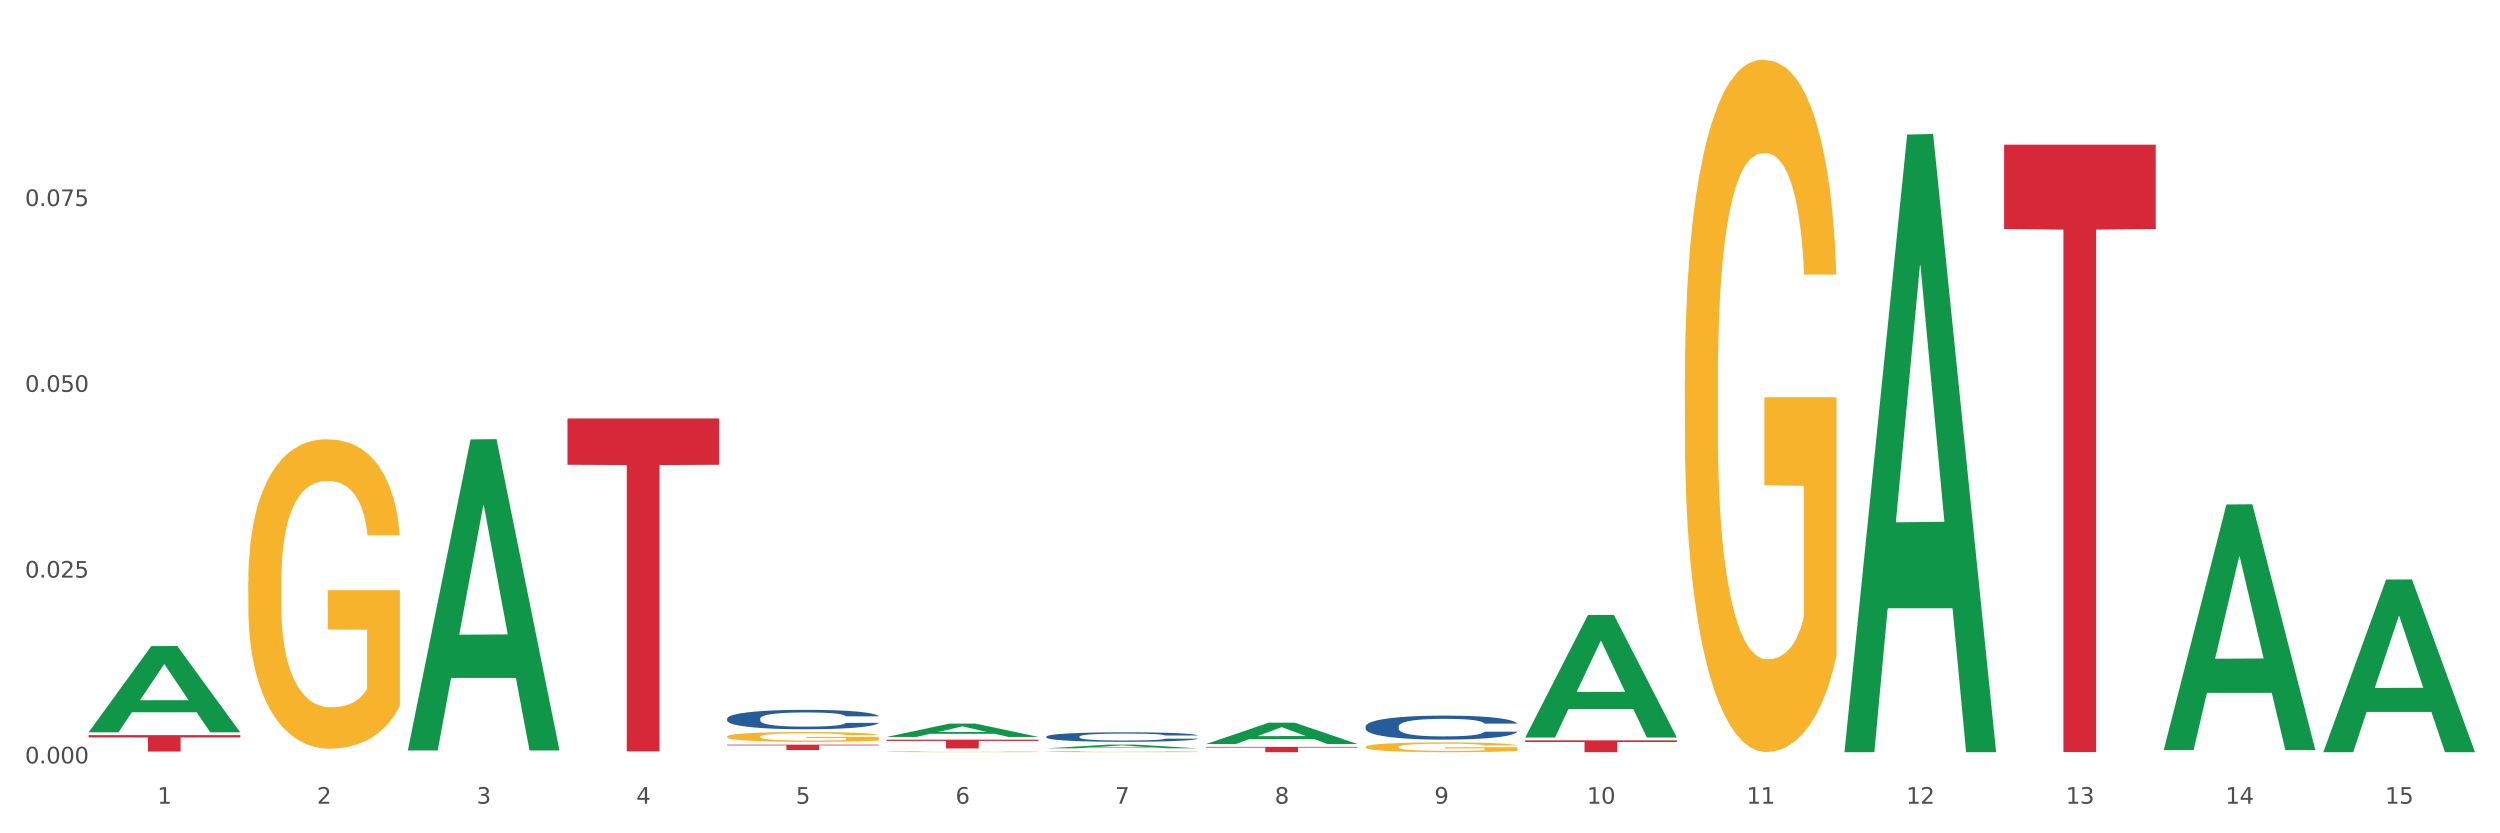 <?xml version="1.0" encoding="utf-8" standalone="no"?>
<!DOCTYPE svg PUBLIC "-//W3C//DTD SVG 1.1//EN"
  "http://www.w3.org/Graphics/SVG/1.1/DTD/svg11.dtd">
<svg xmlns:xlink="http://www.w3.org/1999/xlink" width="1080pt" height="360pt" viewBox="0 0 1080 360" xmlns="http://www.w3.org/2000/svg" version="1.1">
 <rect x="0" y="0" width="1080" height="360" fill="#333333" stroke="none"/>
 <defs>
  <style type="text/css">*{stroke-linejoin: round; stroke-linecap: butt}</style>
 </defs>
 <g id="figure_1">
  <g id="patch_1">
   <path d="M 0 360 
L 1080 360 
L 1080 0 
L 0 0 
z
" style="fill: #ffffff; stroke: #ffffff; stroke-linejoin: miter"/>
  </g>
  <g id="axes_1">
   <g id="matplotlib.axis_1">
    <g id="xtick_1">
     <g id="text_1">
      <!-- 1 -->
      <g style="fill: #4d4d4d" transform="translate(67.984 347.204) scale(0.096 -0.096)">
       <defs>
        <path id="DejaVuSans-31" d="M 794 531 
L 1825 531 
L 1825 4091 
L 703 3866 
L 703 4441 
L 1819 4666 
L 2450 4666 
L 2450 531 
L 3481 531 
L 3481 0 
L 794 0 
L 794 531 
z
" transform="scale(0.016)"/>
       </defs>
       <use xlink:href="#DejaVuSans-31"/>
      </g>
     </g>
    </g>
    <g id="xtick_2">
     <g id="text_2">
      <!-- 2 -->
      <g style="fill: #4d4d4d" transform="translate(136.942 347.204) scale(0.096 -0.096)">
       <defs>
        <path id="DejaVuSans-32" d="M 1228 531 
L 3431 531 
L 3431 0 
L 469 0 
L 469 531 
Q 828 903 1448 1529 
Q 2069 2156 2228 2338 
Q 2531 2678 2651 2914 
Q 2772 3150 2772 3378 
Q 2772 3750 2511 3984 
Q 2250 4219 1831 4219 
Q 1534 4219 1204 4116 
Q 875 4013 500 3803 
L 500 4441 
Q 881 4594 1212 4672 
Q 1544 4750 1819 4750 
Q 2544 4750 2975 4387 
Q 3406 4025 3406 3419 
Q 3406 3131 3298 2873 
Q 3191 2616 2906 2266 
Q 2828 2175 2409 1742 
Q 1991 1309 1228 531 
z
" transform="scale(0.016)"/>
       </defs>
       <use xlink:href="#DejaVuSans-32"/>
      </g>
     </g>
    </g>
    <g id="xtick_3">
     <g id="text_3">
      <!-- 3 -->
      <g style="fill: #4d4d4d" transform="translate(205.899 347.204) scale(0.096 -0.096)">
       <defs>
        <path id="DejaVuSans-33" d="M 2597 2516 
Q 3050 2419 3304 2112 
Q 3559 1806 3559 1356 
Q 3559 666 3084 287 
Q 2609 -91 1734 -91 
Q 1441 -91 1130 -33 
Q 819 25 488 141 
L 488 750 
Q 750 597 1062 519 
Q 1375 441 1716 441 
Q 2309 441 2620 675 
Q 2931 909 2931 1356 
Q 2931 1769 2642 2001 
Q 2353 2234 1838 2234 
L 1294 2234 
L 1294 2753 
L 1863 2753 
Q 2328 2753 2575 2939 
Q 2822 3125 2822 3475 
Q 2822 3834 2567 4026 
Q 2313 4219 1838 4219 
Q 1578 4219 1281 4162 
Q 984 4106 628 3988 
L 628 4550 
Q 988 4650 1302 4700 
Q 1616 4750 1894 4750 
Q 2613 4750 3031 4423 
Q 3450 4097 3450 3541 
Q 3450 3153 3228 2886 
Q 3006 2619 2597 2516 
z
" transform="scale(0.016)"/>
       </defs>
       <use xlink:href="#DejaVuSans-33"/>
      </g>
     </g>
    </g>
    <g id="xtick_4">
     <g id="text_4">
      <!-- 4 -->
      <g style="fill: #4d4d4d" transform="translate(274.857 347.204) scale(0.096 -0.096)">
       <defs>
        <path id="DejaVuSans-34" d="M 2419 4116 
L 825 1625 
L 2419 1625 
L 2419 4116 
z
M 2253 4666 
L 3047 4666 
L 3047 1625 
L 3713 1625 
L 3713 1100 
L 3047 1100 
L 3047 0 
L 2419 0 
L 2419 1100 
L 313 1100 
L 313 1709 
L 2253 4666 
z
" transform="scale(0.016)"/>
       </defs>
       <use xlink:href="#DejaVuSans-34"/>
      </g>
     </g>
    </g>
    <g id="xtick_5">
     <g id="text_5">
      <!-- 5 -->
      <g style="fill: #4d4d4d" transform="translate(343.815 347.204) scale(0.096 -0.096)">
       <defs>
        <path id="DejaVuSans-35" d="M 691 4666 
L 3169 4666 
L 3169 4134 
L 1269 4134 
L 1269 2991 
Q 1406 3038 1543 3061 
Q 1681 3084 1819 3084 
Q 2600 3084 3056 2656 
Q 3513 2228 3513 1497 
Q 3513 744 3044 326 
Q 2575 -91 1722 -91 
Q 1428 -91 1123 -41 
Q 819 9 494 109 
L 494 744 
Q 775 591 1075 516 
Q 1375 441 1709 441 
Q 2250 441 2565 725 
Q 2881 1009 2881 1497 
Q 2881 1984 2565 2268 
Q 2250 2553 1709 2553 
Q 1456 2553 1204 2497 
Q 953 2441 691 2322 
L 691 4666 
z
" transform="scale(0.016)"/>
       </defs>
       <use xlink:href="#DejaVuSans-35"/>
      </g>
     </g>
    </g>
    <g id="xtick_6">
     <g id="text_6">
      <!-- 6 -->
      <g style="fill: #4d4d4d" transform="translate(412.772 347.204) scale(0.096 -0.096)">
       <defs>
        <path id="DejaVuSans-36" d="M 2113 2584 
Q 1688 2584 1439 2293 
Q 1191 2003 1191 1497 
Q 1191 994 1439 701 
Q 1688 409 2113 409 
Q 2538 409 2786 701 
Q 3034 994 3034 1497 
Q 3034 2003 2786 2293 
Q 2538 2584 2113 2584 
z
M 3366 4563 
L 3366 3988 
Q 3128 4100 2886 4159 
Q 2644 4219 2406 4219 
Q 1781 4219 1451 3797 
Q 1122 3375 1075 2522 
Q 1259 2794 1537 2939 
Q 1816 3084 2150 3084 
Q 2853 3084 3261 2657 
Q 3669 2231 3669 1497 
Q 3669 778 3244 343 
Q 2819 -91 2113 -91 
Q 1303 -91 875 529 
Q 447 1150 447 2328 
Q 447 3434 972 4092 
Q 1497 4750 2381 4750 
Q 2619 4750 2861 4703 
Q 3103 4656 3366 4563 
z
" transform="scale(0.016)"/>
       </defs>
       <use xlink:href="#DejaVuSans-36"/>
      </g>
     </g>
    </g>
    <g id="xtick_7">
     <g id="text_7">
      <!-- 7 -->
      <g style="fill: #4d4d4d" transform="translate(481.73 347.204) scale(0.096 -0.096)">
       <defs>
        <path id="DejaVuSans-37" d="M 525 4666 
L 3525 4666 
L 3525 4397 
L 1831 0 
L 1172 0 
L 2766 4134 
L 525 4134 
L 525 4666 
z
" transform="scale(0.016)"/>
       </defs>
       <use xlink:href="#DejaVuSans-37"/>
      </g>
     </g>
    </g>
    <g id="xtick_8">
     <g id="text_8">
      <!-- 8 -->
      <g style="fill: #4d4d4d" transform="translate(550.688 347.204) scale(0.096 -0.096)">
       <defs>
        <path id="DejaVuSans-38" d="M 2034 2216 
Q 1584 2216 1326 1975 
Q 1069 1734 1069 1313 
Q 1069 891 1326 650 
Q 1584 409 2034 409 
Q 2484 409 2743 651 
Q 3003 894 3003 1313 
Q 3003 1734 2745 1975 
Q 2488 2216 2034 2216 
z
M 1403 2484 
Q 997 2584 770 2862 
Q 544 3141 544 3541 
Q 544 4100 942 4425 
Q 1341 4750 2034 4750 
Q 2731 4750 3128 4425 
Q 3525 4100 3525 3541 
Q 3525 3141 3298 2862 
Q 3072 2584 2669 2484 
Q 3125 2378 3379 2068 
Q 3634 1759 3634 1313 
Q 3634 634 3220 271 
Q 2806 -91 2034 -91 
Q 1263 -91 848 271 
Q 434 634 434 1313 
Q 434 1759 690 2068 
Q 947 2378 1403 2484 
z
M 1172 3481 
Q 1172 3119 1398 2916 
Q 1625 2713 2034 2713 
Q 2441 2713 2670 2916 
Q 2900 3119 2900 3481 
Q 2900 3844 2670 4047 
Q 2441 4250 2034 4250 
Q 1625 4250 1398 4047 
Q 1172 3844 1172 3481 
z
" transform="scale(0.016)"/>
       </defs>
       <use xlink:href="#DejaVuSans-38"/>
      </g>
     </g>
    </g>
    <g id="xtick_9">
     <g id="text_9">
      <!-- 9 -->
      <g style="fill: #4d4d4d" transform="translate(619.645 347.204) scale(0.096 -0.096)">
       <defs>
        <path id="DejaVuSans-39" d="M 703 97 
L 703 672 
Q 941 559 1184 500 
Q 1428 441 1663 441 
Q 2288 441 2617 861 
Q 2947 1281 2994 2138 
Q 2813 1869 2534 1725 
Q 2256 1581 1919 1581 
Q 1219 1581 811 2004 
Q 403 2428 403 3163 
Q 403 3881 828 4315 
Q 1253 4750 1959 4750 
Q 2769 4750 3195 4129 
Q 3622 3509 3622 2328 
Q 3622 1225 3098 567 
Q 2575 -91 1691 -91 
Q 1453 -91 1209 -44 
Q 966 3 703 97 
z
M 1959 2075 
Q 2384 2075 2632 2365 
Q 2881 2656 2881 3163 
Q 2881 3666 2632 3958 
Q 2384 4250 1959 4250 
Q 1534 4250 1286 3958 
Q 1038 3666 1038 3163 
Q 1038 2656 1286 2365 
Q 1534 2075 1959 2075 
z
" transform="scale(0.016)"/>
       </defs>
       <use xlink:href="#DejaVuSans-39"/>
      </g>
     </g>
    </g>
    <g id="xtick_10">
     <g id="text_10">
      <!-- 10 -->
      <g style="fill: #4d4d4d" transform="translate(685.549 347.204) scale(0.096 -0.096)">
       <defs>
        <path id="DejaVuSans-30" d="M 2034 4250 
Q 1547 4250 1301 3770 
Q 1056 3291 1056 2328 
Q 1056 1369 1301 889 
Q 1547 409 2034 409 
Q 2525 409 2770 889 
Q 3016 1369 3016 2328 
Q 3016 3291 2770 3770 
Q 2525 4250 2034 4250 
z
M 2034 4750 
Q 2819 4750 3233 4129 
Q 3647 3509 3647 2328 
Q 3647 1150 3233 529 
Q 2819 -91 2034 -91 
Q 1250 -91 836 529 
Q 422 1150 422 2328 
Q 422 3509 836 4129 
Q 1250 4750 2034 4750 
z
" transform="scale(0.016)"/>
       </defs>
       <use xlink:href="#DejaVuSans-31"/>
       <use xlink:href="#DejaVuSans-30" transform="translate(63.623 0)"/>
      </g>
     </g>
    </g>
    <g id="xtick_11">
     <g id="text_11">
      <!-- 11 -->
      <g style="fill: #4d4d4d" transform="translate(754.506 347.204) scale(0.096 -0.096)">
       <use xlink:href="#DejaVuSans-31"/>
       <use xlink:href="#DejaVuSans-31" transform="translate(63.623 0)"/>
      </g>
     </g>
    </g>
    <g id="xtick_12">
     <g id="text_12">
      <!-- 12 -->
      <g style="fill: #4d4d4d" transform="translate(823.464 347.204) scale(0.096 -0.096)">
       <use xlink:href="#DejaVuSans-31"/>
       <use xlink:href="#DejaVuSans-32" transform="translate(63.623 0)"/>
      </g>
     </g>
    </g>
    <g id="xtick_13">
     <g id="text_13">
      <!-- 13 -->
      <g style="fill: #4d4d4d" transform="translate(892.422 347.204) scale(0.096 -0.096)">
       <use xlink:href="#DejaVuSans-31"/>
       <use xlink:href="#DejaVuSans-33" transform="translate(63.623 0)"/>
      </g>
     </g>
    </g>
    <g id="xtick_14">
     <g id="text_14">
      <!-- 14 -->
      <g style="fill: #4d4d4d" transform="translate(961.379 347.204) scale(0.096 -0.096)">
       <use xlink:href="#DejaVuSans-31"/>
       <use xlink:href="#DejaVuSans-34" transform="translate(63.623 0)"/>
      </g>
     </g>
    </g>
    <g id="xtick_15">
     <g id="text_15">
      <!-- 15 -->
      <g style="fill: #4d4d4d" transform="translate(1030.337 347.204) scale(0.096 -0.096)">
       <use xlink:href="#DejaVuSans-31"/>
       <use xlink:href="#DejaVuSans-35" transform="translate(63.623 0)"/>
      </g>
     </g>
    </g>
    <g id="xtick_16"/>
    <g id="xtick_17"/>
    <g id="xtick_18"/>
    <g id="xtick_19"/>
    <g id="xtick_20"/>
    <g id="xtick_21"/>
    <g id="xtick_22"/>
    <g id="xtick_23"/>
    <g id="xtick_24"/>
    <g id="xtick_25"/>
    <g id="xtick_26"/>
    <g id="xtick_27"/>
    <g id="xtick_28"/>
    <g id="xtick_29"/>
   </g>
   <g id="matplotlib.axis_2">
    <g id="ytick_1">
     <g id="text_16">
      <!-- 0.000 -->
      <g style="fill: #4d4d4d" transform="translate(10.8 329.798) scale(0.096 -0.096)">
       <defs>
        <path id="DejaVuSans-2e" d="M 684 794 
L 1344 794 
L 1344 0 
L 684 0 
L 684 794 
z
" transform="scale(0.016)"/>
       </defs>
       <use xlink:href="#DejaVuSans-30"/>
       <use xlink:href="#DejaVuSans-2e" transform="translate(63.623 0)"/>
       <use xlink:href="#DejaVuSans-30" transform="translate(95.41 0)"/>
       <use xlink:href="#DejaVuSans-30" transform="translate(159.033 0)"/>
       <use xlink:href="#DejaVuSans-30" transform="translate(222.656 0)"/>
      </g>
     </g>
    </g>
    <g id="ytick_2">
     <g id="text_17">
      <!-- 0.025 -->
      <g style="fill: #4d4d4d" transform="translate(10.8 249.534) scale(0.096 -0.096)">
       <use xlink:href="#DejaVuSans-30"/>
       <use xlink:href="#DejaVuSans-2e" transform="translate(63.623 0)"/>
       <use xlink:href="#DejaVuSans-30" transform="translate(95.41 0)"/>
       <use xlink:href="#DejaVuSans-32" transform="translate(159.033 0)"/>
       <use xlink:href="#DejaVuSans-35" transform="translate(222.656 0)"/>
      </g>
     </g>
    </g>
    <g id="ytick_3">
     <g id="text_18">
      <!-- 0.050 -->
      <g style="fill: #4d4d4d" transform="translate(10.8 169.27) scale(0.096 -0.096)">
       <use xlink:href="#DejaVuSans-30"/>
       <use xlink:href="#DejaVuSans-2e" transform="translate(63.623 0)"/>
       <use xlink:href="#DejaVuSans-30" transform="translate(95.41 0)"/>
       <use xlink:href="#DejaVuSans-35" transform="translate(159.033 0)"/>
       <use xlink:href="#DejaVuSans-30" transform="translate(222.656 0)"/>
      </g>
     </g>
    </g>
    <g id="ytick_4">
     <g id="text_19">
      <!-- 0.075 -->
      <g style="fill: #4d4d4d" transform="translate(10.8 89.006) scale(0.096 -0.096)">
       <use xlink:href="#DejaVuSans-30"/>
       <use xlink:href="#DejaVuSans-2e" transform="translate(63.623 0)"/>
       <use xlink:href="#DejaVuSans-30" transform="translate(95.41 0)"/>
       <use xlink:href="#DejaVuSans-37" transform="translate(159.033 0)"/>
       <use xlink:href="#DejaVuSans-35" transform="translate(222.656 0)"/>
      </g>
     </g>
    </g>
    <g id="ytick_5"/>
    <g id="ytick_6"/>
    <g id="ytick_7"/>
    <g id="ytick_8"/>
   </g>
   <g id="PolyCollection_1">
    <path d="M 38.283 316.311 
L 38.351 316.276 
L 65.365 279.105 
L 76.576 279.07 
L 103.793 316.381 
L 90.826 316.381 
L 84.95 307.693 
L 57.058 307.693 
L 56.855 307.833 
L 51.182 316.381 
L 38.283 316.381 
L 38.283 316.311 
L 60.57 302.508 
L 81.438 302.473 
L 71.105 287.023 
L 70.97 286.953 
L 70.835 287.058 
L 60.502 302.473 
L 60.57 302.508 
L 38.283 316.311 
z
" clip-path="url(#pd60cadca01)" style="fill: #109648"/>
    <path d="M 383.071 324.728 
L 383.149 324.728 
L 383.149 324.714 
L 383.303 324.702 
L 384.077 324.674 
L 385.237 324.651 
L 386.088 324.638 
L 386.938 324.628 
L 387.944 324.618 
L 389.181 324.607 
L 391.424 324.592 
L 392.817 324.584 
L 394.518 324.576 
L 397.612 324.564 
L 399.855 324.557 
L 402.175 324.551 
L 405.965 324.545 
L 408.44 324.542 
L 411.07 324.539 
L 414.241 324.538 
L 416.638 324.538 
L 421.898 324.539 
L 426.384 324.542 
L 428.549 324.545 
L 431.334 324.549 
L 432.803 324.552 
L 435.201 324.558 
L 437.676 324.566 
L 439.377 324.573 
L 441.93 324.586 
L 443.863 324.598 
L 445.642 324.614 
L 446.57 324.625 
L 447.266 324.635 
L 447.885 324.647 
L 448.504 324.665 
L 434.582 324.665 
L 434.041 324.652 
L 433.19 324.64 
L 431.952 324.628 
L 430.869 324.62 
L 429.013 324.611 
L 427.312 324.605 
L 425.533 324.6 
L 423.367 324.597 
L 421.666 324.595 
L 419.268 324.593 
L 414.55 324.594 
L 411.379 324.597 
L 409.213 324.6 
L 407.821 324.604 
L 406.584 324.607 
L 405.191 324.613 
L 403.567 324.621 
L 402.407 324.628 
L 401.247 324.637 
L 400.319 324.646 
L 399.468 324.656 
L 398.772 324.668 
L 398.231 324.679 
L 397.767 324.694 
L 397.38 324.717 
L 397.38 324.769 
L 397.534 324.781 
L 397.921 324.796 
L 398.385 324.808 
L 399.159 324.822 
L 399.855 324.831 
L 401.17 324.845 
L 402.639 324.856 
L 403.799 324.863 
L 404.959 324.869 
L 406.97 324.877 
L 409.213 324.884 
L 411.147 324.888 
L 413.777 324.892 
L 415.555 324.893 
L 417.102 324.894 
L 420.892 324.894 
L 423.599 324.893 
L 426.616 324.89 
L 428.936 324.887 
L 430.869 324.883 
L 433.035 324.876 
L 434.427 324.87 
L 434.427 324.791 
L 417.412 324.791 
L 417.412 324.738 
L 448.581 324.738 
L 448.581 324.892 
L 447.266 324.9 
L 445.797 324.907 
L 444.25 324.913 
L 441.93 324.921 
L 439.145 324.929 
L 436.67 324.934 
L 434.041 324.939 
L 430.947 324.943 
L 426.925 324.946 
L 424.45 324.948 
L 421.356 324.949 
L 417.721 324.95 
L 414.55 324.949 
L 411.456 324.947 
L 408.208 324.943 
L 405.037 324.939 
L 402.639 324.934 
L 400.242 324.928 
L 397.689 324.92 
L 395.678 324.912 
L 394.131 324.905 
L 392.43 324.897 
L 390.574 324.886 
L 389.181 324.875 
L 387.944 324.865 
L 386.629 324.851 
L 385.701 324.84 
L 384.773 324.825 
L 384.231 324.814 
L 383.613 324.797 
L 383.149 324.773 
L 383.071 324.728 
z
" clip-path="url(#pd60cadca01)" style="fill: #f7b32b"/>
    <path d="M 452.029 324.701 
L 452.106 324.7 
L 452.106 324.685 
L 452.261 324.672 
L 453.034 324.64 
L 454.195 324.614 
L 455.045 324.6 
L 455.896 324.589 
L 456.902 324.577 
L 458.139 324.565 
L 460.382 324.548 
L 461.774 324.539 
L 463.476 324.53 
L 466.569 324.516 
L 468.812 324.509 
L 471.133 324.503 
L 474.923 324.495 
L 477.398 324.492 
L 480.027 324.489 
L 483.198 324.487 
L 485.596 324.487 
L 490.855 324.488 
L 495.341 324.492 
L 497.507 324.495 
L 500.291 324.5 
L 501.761 324.503 
L 504.158 324.51 
L 506.633 324.519 
L 508.335 324.527 
L 510.887 324.541 
L 512.821 324.555 
L 514.6 324.573 
L 515.528 324.585 
L 516.224 324.597 
L 516.843 324.61 
L 517.461 324.631 
L 503.54 324.631 
L 502.998 324.616 
L 502.147 324.602 
L 500.91 324.588 
L 499.827 324.58 
L 497.971 324.569 
L 496.269 324.563 
L 494.49 324.557 
L 492.325 324.553 
L 490.623 324.551 
L 488.226 324.549 
L 483.508 324.55 
L 480.337 324.553 
L 478.171 324.557 
L 476.779 324.561 
L 475.541 324.565 
L 474.149 324.571 
L 472.525 324.58 
L 471.365 324.588 
L 470.205 324.598 
L 469.277 324.609 
L 468.426 324.62 
L 467.73 324.633 
L 467.188 324.646 
L 466.724 324.662 
L 466.337 324.689 
L 466.337 324.747 
L 466.492 324.76 
L 466.879 324.777 
L 467.343 324.79 
L 468.116 324.806 
L 468.812 324.816 
L 470.127 324.832 
L 471.597 324.844 
L 472.757 324.852 
L 473.917 324.859 
L 475.928 324.868 
L 478.171 324.876 
L 480.105 324.881 
L 482.734 324.885 
L 484.513 324.887 
L 486.06 324.887 
L 489.85 324.887 
L 492.557 324.886 
L 495.573 324.883 
L 497.894 324.879 
L 499.827 324.875 
L 501.993 324.867 
L 503.385 324.86 
L 503.385 324.772 
L 486.369 324.771 
L 486.369 324.712 
L 517.539 324.712 
L 517.539 324.885 
L 516.224 324.894 
L 514.754 324.902 
L 513.208 324.909 
L 510.887 324.918 
L 508.103 324.926 
L 505.628 324.932 
L 502.998 324.937 
L 499.904 324.942 
L 495.883 324.946 
L 493.408 324.948 
L 490.314 324.949 
L 486.679 324.95 
L 483.508 324.949 
L 480.414 324.947 
L 477.166 324.943 
L 473.994 324.937 
L 471.597 324.932 
L 469.199 324.925 
L 466.647 324.916 
L 464.636 324.908 
L 463.089 324.9 
L 461.387 324.89 
L 459.531 324.878 
L 458.139 324.866 
L 456.902 324.854 
L 455.587 324.839 
L 454.659 324.826 
L 453.731 324.81 
L 453.189 324.797 
L 452.57 324.778 
L 452.106 324.752 
L 452.029 324.701 
z
" clip-path="url(#pd60cadca01)" style="fill: #f7b32b"/>
    <path d="M 589.944 322.671 
L 590.022 322.667 
L 590.022 322.528 
L 590.176 322.408 
L 590.95 322.118 
L 592.11 321.878 
L 592.961 321.75 
L 593.811 321.646 
L 594.817 321.541 
L 596.054 321.433 
L 598.297 321.274 
L 599.69 321.193 
L 601.391 321.108 
L 604.485 320.984 
L 606.728 320.914 
L 609.048 320.856 
L 612.838 320.787 
L 615.313 320.756 
L 617.943 320.733 
L 621.114 320.717 
L 623.511 320.713 
L 628.771 320.725 
L 633.257 320.76 
L 635.422 320.787 
L 638.206 320.833 
L 639.676 320.864 
L 642.074 320.926 
L 644.549 321.007 
L 646.25 321.077 
L 648.803 321.208 
L 650.736 321.34 
L 652.515 321.502 
L 653.443 321.615 
L 654.139 321.719 
L 654.758 321.839 
L 655.377 322.029 
L 641.455 322.029 
L 640.914 321.893 
L 640.063 321.765 
L 638.825 321.642 
L 637.742 321.564 
L 635.886 321.468 
L 634.185 321.406 
L 632.406 321.359 
L 630.24 321.321 
L 628.539 321.301 
L 626.141 321.286 
L 621.423 321.29 
L 618.252 321.321 
L 616.086 321.359 
L 614.694 321.394 
L 613.457 321.433 
L 612.064 321.487 
L 610.44 321.568 
L 609.28 321.642 
L 608.12 321.735 
L 607.192 321.827 
L 606.341 321.936 
L 605.645 322.052 
L 605.104 322.172 
L 604.639 322.319 
L 604.253 322.562 
L 604.253 323.092 
L 604.407 323.212 
L 604.794 323.371 
L 605.258 323.491 
L 606.032 323.634 
L 606.728 323.731 
L 608.043 323.87 
L 609.512 323.986 
L 610.672 324.06 
L 611.832 324.122 
L 613.843 324.207 
L 616.086 324.276 
L 618.02 324.319 
L 620.65 324.358 
L 622.428 324.373 
L 623.975 324.381 
L 627.765 324.381 
L 630.472 324.369 
L 633.489 324.342 
L 635.809 324.307 
L 637.742 324.265 
L 639.908 324.195 
L 641.3 324.129 
L 641.3 323.321 
L 624.285 323.317 
L 624.285 322.779 
L 655.454 322.779 
L 655.454 324.358 
L 654.139 324.439 
L 652.67 324.512 
L 651.123 324.578 
L 648.803 324.659 
L 646.018 324.737 
L 643.543 324.791 
L 640.914 324.837 
L 637.82 324.88 
L 633.798 324.919 
L 631.323 324.934 
L 628.229 324.946 
L 624.594 324.95 
L 621.423 324.942 
L 618.329 324.922 
L 615.081 324.888 
L 611.91 324.837 
L 609.512 324.787 
L 607.114 324.725 
L 604.562 324.644 
L 602.551 324.566 
L 601.004 324.497 
L 599.303 324.408 
L 597.447 324.292 
L 596.054 324.187 
L 594.817 324.079 
L 593.502 323.94 
L 592.574 323.82 
L 591.646 323.669 
L 591.104 323.557 
L 590.486 323.383 
L 590.022 323.139 
L 589.944 322.671 
z
" clip-path="url(#pd60cadca01)" style="fill: #f7b32b"/>
    <path d="M 727.86 163.983 
L 727.937 163.71 
L 727.937 153.876 
L 728.092 145.408 
L 728.865 124.92 
L 730.025 107.983 
L 730.876 98.969 
L 731.727 91.593 
L 732.732 84.218 
L 733.97 76.569 
L 736.213 65.369 
L 737.605 59.632 
L 739.306 53.623 
L 742.4 44.881 
L 744.643 39.964 
L 746.963 35.867 
L 750.753 30.95 
L 753.228 28.764 
L 755.858 27.125 
L 759.029 26.033 
L 761.427 25.759 
L 766.686 26.579 
L 771.172 29.038 
L 773.337 30.95 
L 776.122 34.228 
L 777.591 36.413 
L 779.989 40.784 
L 782.464 46.52 
L 784.166 51.437 
L 786.718 60.725 
L 788.651 70.013 
L 790.43 81.486 
L 791.358 89.408 
L 792.055 96.784 
L 792.673 105.252 
L 793.292 118.637 
L 779.37 118.637 
L 778.829 109.076 
L 777.978 100.062 
L 776.741 91.32 
L 775.658 85.857 
L 773.802 79.028 
L 772.1 74.657 
L 770.321 71.379 
L 768.155 68.647 
L 766.454 67.281 
L 764.056 66.189 
L 759.338 66.462 
L 756.167 68.647 
L 754.002 71.379 
L 752.609 73.837 
L 751.372 76.569 
L 749.98 80.393 
L 748.356 86.13 
L 747.195 91.32 
L 746.035 97.876 
L 745.107 104.432 
L 744.256 112.081 
L 743.56 120.276 
L 743.019 128.744 
L 742.555 139.125 
L 742.168 156.334 
L 742.168 193.759 
L 742.323 202.227 
L 742.71 213.427 
L 743.174 221.895 
L 743.947 232.002 
L 744.643 238.832 
L 745.958 248.666 
L 747.427 256.861 
L 748.588 262.051 
L 749.748 266.422 
L 751.759 272.431 
L 754.002 277.348 
L 755.935 280.353 
L 758.565 283.085 
L 760.344 284.178 
L 761.891 284.724 
L 765.68 284.724 
L 768.387 283.904 
L 771.404 281.992 
L 773.724 279.534 
L 775.658 276.529 
L 777.823 271.612 
L 779.216 266.968 
L 779.216 209.876 
L 762.2 209.602 
L 762.2 171.632 
L 793.369 171.632 
L 793.369 283.085 
L 792.055 288.822 
L 790.585 294.012 
L 789.038 298.656 
L 786.718 304.392 
L 783.933 309.856 
L 781.458 313.68 
L 778.829 316.958 
L 775.735 319.963 
L 771.713 322.695 
L 769.238 323.787 
L 766.145 324.607 
L 762.509 324.88 
L 759.338 324.334 
L 756.245 322.968 
L 752.996 320.509 
L 749.825 316.958 
L 747.427 313.407 
L 745.03 309.036 
L 742.477 303.3 
L 740.467 297.836 
L 738.92 292.919 
L 737.218 286.636 
L 735.362 278.441 
L 733.97 271.066 
L 732.732 263.417 
L 731.417 253.583 
L 730.489 245.114 
L 729.561 234.461 
L 729.02 226.539 
L 728.401 214.246 
L 727.937 197.037 
L 727.86 163.983 
z
" clip-path="url(#pd60cadca01)" style="fill: #f7b32b"/>
    <path d="M 589.944 313.801 
L 590.022 313.791 
L 590.022 313.526 
L 590.254 313.166 
L 591.106 312.503 
L 592.19 312.001 
L 594.048 311.414 
L 595.055 311.168 
L 596.371 310.893 
L 599.082 310.448 
L 602.179 310.069 
L 604.347 309.861 
L 605.973 309.728 
L 609.613 309.492 
L 611.703 309.387 
L 613.872 309.302 
L 615.73 309.245 
L 618.827 309.179 
L 621.305 309.151 
L 624.17 309.141 
L 626.571 309.151 
L 629.746 309.188 
L 634.392 309.302 
L 636.173 309.368 
L 638.573 309.482 
L 641.051 309.634 
L 643.064 309.785 
L 645.388 310.003 
L 647.788 310.287 
L 650.111 310.647 
L 651.737 310.978 
L 653.054 311.329 
L 654.215 311.755 
L 655.067 312.219 
L 655.454 312.607 
L 641.283 312.607 
L 640.896 312.257 
L 640.122 311.878 
L 639.348 311.622 
L 638.496 311.414 
L 637.179 311.177 
L 636.018 311.026 
L 634.082 310.846 
L 632.301 310.732 
L 630.83 310.666 
L 629.049 310.609 
L 625.255 310.552 
L 622.544 310.552 
L 620.841 310.571 
L 618.75 310.619 
L 616.969 310.685 
L 614.878 310.799 
L 613.252 310.922 
L 611.626 311.083 
L 610.697 311.196 
L 609.303 311.405 
L 608.374 311.575 
L 607.135 311.869 
L 606.438 312.077 
L 605.199 312.617 
L 604.657 313.015 
L 604.425 313.289 
L 604.27 313.592 
L 604.27 315.07 
L 604.734 315.733 
L 605.121 316.017 
L 605.741 316.339 
L 606.902 316.756 
L 608.606 317.163 
L 610.387 317.456 
L 611.858 317.636 
L 613.252 317.769 
L 614.646 317.873 
L 616.35 317.968 
L 617.743 318.025 
L 619.834 318.082 
L 622.312 318.11 
L 624.248 318.11 
L 628.197 318.063 
L 629.978 318.015 
L 631.682 317.949 
L 633.54 317.845 
L 635.011 317.731 
L 635.863 317.646 
L 637.257 317.466 
L 638.341 317.276 
L 639.27 317.059 
L 639.89 316.869 
L 640.587 316.585 
L 641.129 316.263 
L 641.283 316.093 
L 655.454 316.093 
L 655.144 316.434 
L 654.602 316.765 
L 653.518 317.21 
L 652.666 317.466 
L 651.35 317.778 
L 649.956 318.044 
L 648.02 318.337 
L 646.239 318.555 
L 644.381 318.744 
L 642.368 318.915 
L 638.728 319.152 
L 637.412 319.218 
L 634.624 319.332 
L 632.456 319.398 
L 629.281 319.464 
L 626.029 319.502 
L 622.622 319.512 
L 619.602 319.493 
L 616.272 319.436 
L 614.181 319.379 
L 611.858 319.294 
L 609.148 319.161 
L 606.593 319 
L 604.192 318.811 
L 601.947 318.593 
L 599.856 318.347 
L 597.146 317.939 
L 595.132 317.542 
L 593.661 317.172 
L 592.654 316.86 
L 591.648 316.462 
L 591.106 316.187 
L 590.254 315.524 
L 589.944 314.909 
L 589.944 313.801 
z
" clip-path="url(#pd60cadca01)" style="fill: #255c99"/>
    <path d="M 452.029 318.197 
L 452.106 318.193 
L 452.106 318.088 
L 452.339 317.946 
L 453.19 317.684 
L 454.275 317.486 
L 456.133 317.253 
L 457.14 317.156 
L 458.456 317.047 
L 461.166 316.871 
L 464.264 316.722 
L 466.432 316.639 
L 468.058 316.587 
L 471.697 316.493 
L 473.788 316.452 
L 475.956 316.418 
L 477.815 316.396 
L 480.912 316.37 
L 483.39 316.358 
L 486.255 316.355 
L 488.656 316.358 
L 491.83 316.373 
L 496.476 316.418 
L 498.257 316.444 
L 500.658 316.489 
L 503.136 316.549 
L 505.149 316.609 
L 507.472 316.695 
L 509.873 316.808 
L 512.196 316.95 
L 513.822 317.081 
L 515.138 317.22 
L 516.3 317.388 
L 517.152 317.572 
L 517.539 317.725 
L 503.368 317.725 
L 502.981 317.587 
L 502.207 317.437 
L 501.432 317.336 
L 500.581 317.253 
L 499.264 317.16 
L 498.103 317.1 
L 496.167 317.029 
L 494.386 316.984 
L 492.914 316.957 
L 491.133 316.935 
L 487.339 316.913 
L 484.629 316.913 
L 482.925 316.92 
L 480.835 316.939 
L 479.054 316.965 
L 476.963 317.01 
L 475.337 317.059 
L 473.711 317.122 
L 472.781 317.167 
L 471.388 317.25 
L 470.458 317.317 
L 469.219 317.433 
L 468.523 317.515 
L 467.284 317.729 
L 466.742 317.886 
L 466.509 317.995 
L 466.354 318.115 
L 466.354 318.699 
L 466.819 318.961 
L 467.206 319.073 
L 467.826 319.201 
L 468.987 319.365 
L 470.691 319.526 
L 472.472 319.643 
L 473.943 319.714 
L 475.337 319.766 
L 476.731 319.807 
L 478.434 319.845 
L 479.828 319.867 
L 481.919 319.89 
L 484.397 319.901 
L 486.333 319.901 
L 490.282 319.882 
L 492.063 319.863 
L 493.766 319.837 
L 495.625 319.796 
L 497.096 319.751 
L 497.948 319.717 
L 499.342 319.646 
L 500.426 319.571 
L 501.355 319.485 
L 501.974 319.41 
L 502.671 319.298 
L 503.213 319.171 
L 503.368 319.103 
L 517.539 319.103 
L 517.229 319.238 
L 516.687 319.369 
L 515.603 319.545 
L 514.751 319.646 
L 513.435 319.77 
L 512.041 319.875 
L 510.105 319.991 
L 508.324 320.077 
L 506.466 320.152 
L 504.452 320.219 
L 500.813 320.313 
L 499.496 320.339 
L 496.709 320.384 
L 494.541 320.41 
L 491.366 320.436 
L 488.114 320.451 
L 484.706 320.455 
L 481.686 320.448 
L 478.357 320.425 
L 476.266 320.403 
L 473.943 320.369 
L 471.233 320.317 
L 468.677 320.253 
L 466.277 320.178 
L 464.031 320.092 
L 461.941 319.995 
L 459.23 319.834 
L 457.217 319.676 
L 455.746 319.53 
L 454.739 319.407 
L 453.733 319.249 
L 453.19 319.141 
L 452.339 318.879 
L 452.029 318.635 
L 452.029 318.197 
z
" clip-path="url(#pd60cadca01)" style="fill: #255c99"/>
    <path d="M 314.114 310.416 
L 314.191 310.409 
L 314.191 310.194 
L 314.423 309.903 
L 315.275 309.367 
L 316.359 308.961 
L 318.218 308.486 
L 319.224 308.287 
L 320.541 308.065 
L 323.251 307.705 
L 326.348 307.399 
L 328.516 307.23 
L 330.143 307.123 
L 333.782 306.932 
L 335.873 306.848 
L 338.041 306.779 
L 339.899 306.733 
L 342.997 306.679 
L 345.475 306.656 
L 348.34 306.648 
L 350.74 306.656 
L 353.915 306.687 
L 358.561 306.779 
L 360.342 306.832 
L 362.743 306.924 
L 365.221 307.047 
L 367.234 307.169 
L 369.557 307.345 
L 371.957 307.575 
L 374.28 307.866 
L 375.907 308.134 
L 377.223 308.418 
L 378.384 308.762 
L 379.236 309.137 
L 379.623 309.451 
L 365.453 309.451 
L 365.066 309.168 
L 364.291 308.862 
L 363.517 308.655 
L 362.665 308.486 
L 361.349 308.295 
L 360.187 308.172 
L 358.251 308.027 
L 356.47 307.935 
L 354.999 307.881 
L 353.218 307.835 
L 349.424 307.79 
L 346.714 307.79 
L 345.01 307.805 
L 342.919 307.843 
L 341.138 307.897 
L 339.048 307.989 
L 337.421 308.088 
L 335.795 308.218 
L 334.866 308.31 
L 333.472 308.479 
L 332.543 308.617 
L 331.304 308.854 
L 330.607 309.023 
L 329.368 309.459 
L 328.826 309.781 
L 328.594 310.003 
L 328.439 310.248 
L 328.439 311.443 
L 328.904 311.979 
L 329.291 312.208 
L 329.91 312.469 
L 331.072 312.806 
L 332.775 313.135 
L 334.556 313.372 
L 336.028 313.518 
L 337.421 313.625 
L 338.815 313.709 
L 340.519 313.786 
L 341.913 313.832 
L 344.003 313.878 
L 346.481 313.901 
L 348.417 313.901 
L 352.366 313.863 
L 354.147 313.824 
L 355.851 313.771 
L 357.709 313.686 
L 359.181 313.595 
L 360.032 313.526 
L 361.426 313.38 
L 362.51 313.227 
L 363.44 313.051 
L 364.059 312.898 
L 364.756 312.668 
L 365.298 312.408 
L 365.453 312.27 
L 379.623 312.27 
L 379.314 312.545 
L 378.772 312.813 
L 377.688 313.173 
L 376.836 313.38 
L 375.519 313.633 
L 374.126 313.847 
L 372.19 314.085 
L 370.409 314.261 
L 368.55 314.414 
L 366.537 314.552 
L 362.898 314.743 
L 361.581 314.797 
L 358.793 314.889 
L 356.625 314.942 
L 353.45 314.996 
L 350.198 315.027 
L 346.791 315.034 
L 343.771 315.019 
L 340.441 314.973 
L 338.351 314.927 
L 336.028 314.858 
L 333.317 314.751 
L 330.762 314.621 
L 328.362 314.468 
L 326.116 314.291 
L 324.025 314.092 
L 321.315 313.763 
L 319.302 313.441 
L 317.831 313.143 
L 316.824 312.89 
L 315.817 312.568 
L 315.275 312.346 
L 314.423 311.81 
L 314.114 311.312 
L 314.114 310.416 
z
" clip-path="url(#pd60cadca01)" style="fill: #255c99"/>
    <path d="M 38.283 317.583 
L 103.793 317.583 
L 103.793 318.567 
L 78.024 318.573 
L 78.024 324.661 
L 63.897 324.661 
L 63.897 318.573 
L 38.283 318.567 
L 38.283 317.59 
L 38.283 317.583 
z
" clip-path="url(#pd60cadca01)" style="fill: #d62839"/>
    <path d="M 245.156 180.79 
L 310.666 180.79 
L 310.666 200.777 
L 284.897 200.912 
L 284.897 324.615 
L 270.77 324.615 
L 270.77 200.912 
L 245.156 200.777 
L 245.156 180.925 
L 245.156 180.79 
z
" clip-path="url(#pd60cadca01)" style="fill: #d62839"/>
    <path d="M 314.114 321.696 
L 379.623 321.696 
L 379.623 322.018 
L 353.854 322.02 
L 353.854 324.015 
L 339.728 324.015 
L 339.728 322.02 
L 314.114 322.018 
L 314.114 321.698 
L 314.114 321.696 
z
" clip-path="url(#pd60cadca01)" style="fill: #d62839"/>
    <path d="M 383.071 319.545 
L 448.581 319.545 
L 448.581 320.072 
L 422.812 320.076 
L 422.812 323.336 
L 408.685 323.336 
L 408.685 320.076 
L 383.071 320.072 
L 383.071 319.549 
L 383.071 319.545 
z
" clip-path="url(#pd60cadca01)" style="fill: #d62839"/>
    <path d="M 520.987 322.64 
L 586.496 322.64 
L 586.496 322.961 
L 560.727 322.963 
L 560.727 324.95 
L 546.601 324.95 
L 546.601 322.963 
L 520.987 322.961 
L 520.987 322.642 
L 520.987 322.64 
z
" clip-path="url(#pd60cadca01)" style="fill: #d62839"/>
    <path d="M 658.902 319.82 
L 724.412 319.82 
L 724.412 320.533 
L 698.642 320.538 
L 698.642 324.95 
L 684.516 324.95 
L 684.516 320.538 
L 658.902 320.533 
L 658.902 319.825 
L 658.902 319.82 
z
" clip-path="url(#pd60cadca01)" style="fill: #d62839"/>
    <path d="M 865.775 62.484 
L 931.285 62.484 
L 931.285 98.951 
L 905.515 99.198 
L 905.515 324.902 
L 891.389 324.902 
L 891.389 99.198 
L 865.775 98.951 
L 865.775 62.73 
L 865.775 62.484 
z
" clip-path="url(#pd60cadca01)" style="fill: #d62839"/>
    <path d="M 314.114 318.204 
L 314.191 318.2 
L 314.191 318.06 
L 314.346 317.939 
L 315.119 317.648 
L 316.279 317.406 
L 317.13 317.278 
L 317.981 317.173 
L 318.986 317.068 
L 320.224 316.959 
L 322.467 316.8 
L 323.859 316.718 
L 325.56 316.633 
L 328.654 316.508 
L 330.897 316.438 
L 333.217 316.38 
L 337.007 316.31 
L 339.482 316.279 
L 342.112 316.255 
L 345.283 316.24 
L 347.681 316.236 
L 352.94 316.248 
L 357.426 316.283 
L 359.591 316.31 
L 362.376 316.356 
L 363.845 316.388 
L 366.243 316.45 
L 368.718 316.531 
L 370.42 316.601 
L 372.972 316.734 
L 374.905 316.866 
L 376.684 317.029 
L 377.612 317.142 
L 378.309 317.247 
L 378.927 317.368 
L 379.546 317.558 
L 365.624 317.558 
L 365.083 317.422 
L 364.232 317.294 
L 362.995 317.169 
L 361.912 317.091 
L 360.056 316.994 
L 358.354 316.932 
L 356.575 316.885 
L 354.409 316.846 
L 352.708 316.827 
L 350.31 316.811 
L 345.592 316.815 
L 342.421 316.846 
L 340.256 316.885 
L 338.863 316.92 
L 337.626 316.959 
L 336.234 317.014 
L 334.61 317.095 
L 333.449 317.169 
L 332.289 317.263 
L 331.361 317.356 
L 330.51 317.465 
L 329.814 317.581 
L 329.273 317.702 
L 328.809 317.85 
L 328.422 318.095 
L 328.422 318.628 
L 328.577 318.748 
L 328.964 318.908 
L 329.428 319.028 
L 330.201 319.172 
L 330.897 319.269 
L 332.212 319.409 
L 333.681 319.526 
L 334.842 319.6 
L 336.002 319.662 
L 338.013 319.748 
L 340.256 319.818 
L 342.189 319.86 
L 344.819 319.899 
L 346.598 319.915 
L 348.145 319.923 
L 351.935 319.923 
L 354.642 319.911 
L 357.658 319.884 
L 359.978 319.849 
L 361.912 319.806 
L 364.077 319.736 
L 365.47 319.67 
L 365.47 318.857 
L 348.454 318.853 
L 348.454 318.313 
L 379.623 318.313 
L 379.623 319.899 
L 378.309 319.981 
L 376.839 320.055 
L 375.292 320.121 
L 372.972 320.203 
L 370.188 320.28 
L 367.713 320.335 
L 365.083 320.382 
L 361.989 320.424 
L 357.967 320.463 
L 355.492 320.479 
L 352.399 320.49 
L 348.763 320.494 
L 345.592 320.487 
L 342.499 320.467 
L 339.25 320.432 
L 336.079 320.382 
L 333.681 320.331 
L 331.284 320.269 
L 328.732 320.187 
L 326.721 320.109 
L 325.174 320.039 
L 323.472 319.95 
L 321.616 319.833 
L 320.224 319.728 
L 318.986 319.619 
L 317.671 319.479 
L 316.743 319.359 
L 315.815 319.207 
L 315.274 319.094 
L 314.655 318.919 
L 314.191 318.674 
L 314.114 318.204 
z
" clip-path="url(#pd60cadca01)" style="fill: #f7b32b"/>
    <path d="M 107.241 251.542 
L 107.318 251.42 
L 107.318 247.024 
L 107.473 243.239 
L 108.246 234.082 
L 109.406 226.512 
L 110.257 222.483 
L 111.108 219.187 
L 112.113 215.89 
L 113.351 212.471 
L 115.594 207.465 
L 116.986 204.901 
L 118.687 202.215 
L 121.781 198.308 
L 124.024 196.11 
L 126.344 194.279 
L 130.134 192.081 
L 132.609 191.105 
L 135.239 190.372 
L 138.41 189.884 
L 140.808 189.761 
L 146.067 190.128 
L 150.553 191.227 
L 152.719 192.081 
L 155.503 193.546 
L 156.972 194.523 
L 159.37 196.477 
L 161.845 199.041 
L 163.547 201.238 
L 166.099 205.39 
L 168.032 209.541 
L 169.811 214.669 
L 170.74 218.21 
L 171.436 221.506 
L 172.054 225.291 
L 172.673 231.274 
L 158.751 231.274 
L 158.21 227.001 
L 157.359 222.972 
L 156.122 219.064 
L 155.039 216.623 
L 153.183 213.57 
L 151.481 211.617 
L 149.702 210.151 
L 147.537 208.93 
L 145.835 208.32 
L 143.437 207.832 
L 138.719 207.954 
L 135.548 208.93 
L 133.383 210.151 
L 131.991 211.25 
L 130.753 212.471 
L 129.361 214.181 
L 127.737 216.745 
L 126.576 219.064 
L 125.416 221.995 
L 124.488 224.925 
L 123.637 228.344 
L 122.941 232.007 
L 122.4 235.792 
L 121.936 240.431 
L 121.549 248.123 
L 121.549 264.85 
L 121.704 268.635 
L 122.091 273.641 
L 122.555 277.426 
L 123.328 281.944 
L 124.024 284.996 
L 125.339 289.392 
L 126.809 293.054 
L 127.969 295.374 
L 129.129 297.328 
L 131.14 300.014 
L 133.383 302.212 
L 135.316 303.555 
L 137.946 304.776 
L 139.725 305.264 
L 141.272 305.508 
L 145.062 305.508 
L 147.769 305.142 
L 150.785 304.287 
L 153.105 303.188 
L 155.039 301.845 
L 157.204 299.648 
L 158.597 297.572 
L 158.597 272.054 
L 141.581 271.932 
L 141.581 254.961 
L 172.75 254.961 
L 172.75 304.776 
L 171.436 307.34 
L 169.966 309.659 
L 168.419 311.735 
L 166.099 314.299 
L 163.315 316.741 
L 160.84 318.45 
L 158.21 319.916 
L 155.116 321.259 
L 151.094 322.48 
L 148.619 322.968 
L 145.526 323.334 
L 141.89 323.456 
L 138.719 323.212 
L 135.626 322.602 
L 132.377 321.503 
L 129.206 319.916 
L 126.809 318.328 
L 124.411 316.375 
L 121.859 313.811 
L 119.848 311.369 
L 118.301 309.171 
L 116.599 306.363 
L 114.743 302.7 
L 113.351 299.403 
L 112.113 295.985 
L 110.798 291.589 
L 109.87 287.804 
L 108.942 283.043 
L 108.401 279.502 
L 107.782 274.008 
L 107.318 266.315 
L 107.241 251.542 
z
" clip-path="url(#pd60cadca01)" style="fill: #f7b32b"/>
    <path d="M 452.029 323.282 
L 452.096 323.281 
L 479.111 321.658 
L 490.322 321.657 
L 517.539 323.285 
L 504.572 323.285 
L 498.696 322.906 
L 470.804 322.906 
L 470.601 322.912 
L 464.928 323.285 
L 452.029 323.285 
L 452.029 323.282 
L 474.316 322.68 
L 495.184 322.678 
L 484.851 322.004 
L 484.716 322.001 
L 484.581 322.005 
L 474.248 322.678 
L 474.316 322.68 
L 452.029 323.282 
z
" clip-path="url(#pd60cadca01)" style="fill: #109648"/>
    <path d="M 658.902 318.519 
L 658.969 318.469 
L 685.984 265.678 
L 697.195 265.629 
L 724.412 318.619 
L 711.445 318.619 
L 705.569 306.279 
L 677.677 306.279 
L 677.474 306.478 
L 671.801 318.619 
L 658.902 318.619 
L 658.902 318.519 
L 681.189 298.915 
L 702.057 298.866 
L 691.724 276.923 
L 691.589 276.824 
L 691.454 276.973 
L 681.121 298.866 
L 681.189 298.915 
L 658.902 318.519 
z
" clip-path="url(#pd60cadca01)" style="fill: #109648"/>
    <path d="M 796.817 324.448 
L 796.885 324.197 
L 823.899 58.129 
L 835.11 57.878 
L 862.327 324.95 
L 849.36 324.95 
L 843.485 262.758 
L 815.592 262.758 
L 815.39 263.761 
L 809.717 324.95 
L 796.817 324.95 
L 796.817 324.448 
L 819.104 225.644 
L 839.973 225.393 
L 829.64 114.803 
L 829.505 114.302 
L 829.37 115.054 
L 819.037 225.393 
L 819.104 225.644 
L 796.817 324.448 
z
" clip-path="url(#pd60cadca01)" style="fill: #109648"/>
    <path d="M 934.733 323.86 
L 934.8 323.76 
L 961.814 217.933 
L 973.025 217.834 
L 1000.242 324.059 
L 987.275 324.059 
L 981.4 299.323 
L 953.508 299.323 
L 953.305 299.722 
L 947.632 324.059 
L 934.733 324.059 
L 934.733 323.86 
L 957.019 284.561 
L 977.888 284.462 
L 967.555 240.475 
L 967.42 240.276 
L 967.285 240.575 
L 956.952 284.462 
L 957.019 284.561 
L 934.733 323.86 
z
" clip-path="url(#pd60cadca01)" style="fill: #109648"/>
    <path d="M 1003.69 324.809 
L 1003.758 324.739 
L 1030.772 250.37 
L 1041.983 250.3 
L 1069.2 324.95 
L 1056.233 324.95 
L 1050.357 307.566 
L 1022.465 307.566 
L 1022.263 307.847 
L 1016.59 324.95 
L 1003.69 324.95 
L 1003.69 324.809 
L 1025.977 297.193 
L 1046.846 297.122 
L 1036.513 266.211 
L 1036.378 266.071 
L 1036.243 266.281 
L 1025.91 297.122 
L 1025.977 297.193 
L 1003.69 324.809 
z
" clip-path="url(#pd60cadca01)" style="fill: #109648"/>
    <path d="M 176.198 323.947 
L 176.266 323.82 
L 203.28 189.833 
L 214.491 189.706 
L 241.708 324.199 
L 228.741 324.199 
L 222.866 292.881 
L 194.973 292.881 
L 194.771 293.386 
L 189.098 324.199 
L 176.198 324.199 
L 176.198 323.947 
L 198.485 274.191 
L 219.354 274.064 
L 209.021 218.373 
L 208.886 218.12 
L 208.751 218.499 
L 198.418 274.064 
L 198.485 274.191 
L 176.198 323.947 
z
" clip-path="url(#pd60cadca01)" style="fill: #109648"/>
    <path d="M 383.071 318.333 
L 383.139 318.328 
L 410.153 312.596 
L 421.364 312.59 
L 448.581 318.344 
L 435.614 318.344 
L 429.739 317.004 
L 401.846 317.004 
L 401.644 317.026 
L 395.971 318.344 
L 383.071 318.344 
L 383.071 318.333 
L 405.358 316.205 
L 426.227 316.199 
L 415.894 313.817 
L 415.759 313.806 
L 415.624 313.822 
L 405.291 316.199 
L 405.358 316.205 
L 383.071 318.333 
z
" clip-path="url(#pd60cadca01)" style="fill: #109648"/>
    <path d="M 520.987 321.421 
L 521.054 321.412 
L 548.068 312.199 
L 559.279 312.19 
L 586.496 321.438 
L 573.53 321.438 
L 567.654 319.285 
L 539.762 319.285 
L 539.559 319.32 
L 533.886 321.438 
L 520.987 321.438 
L 520.987 321.421 
L 543.273 318 
L 564.142 317.991 
L 553.809 314.161 
L 553.674 314.144 
L 553.539 314.17 
L 543.206 317.991 
L 543.273 318 
L 520.987 321.421 
z
" clip-path="url(#pd60cadca01)" style="fill: #109648"/>
   </g>
  </g>
 </g>
 <defs>
  <clipPath id="pd60cadca01">
   <rect x="38.283" y="10.8" width="1030.917" height="329.109"/>
  </clipPath>
 </defs>
</svg>
